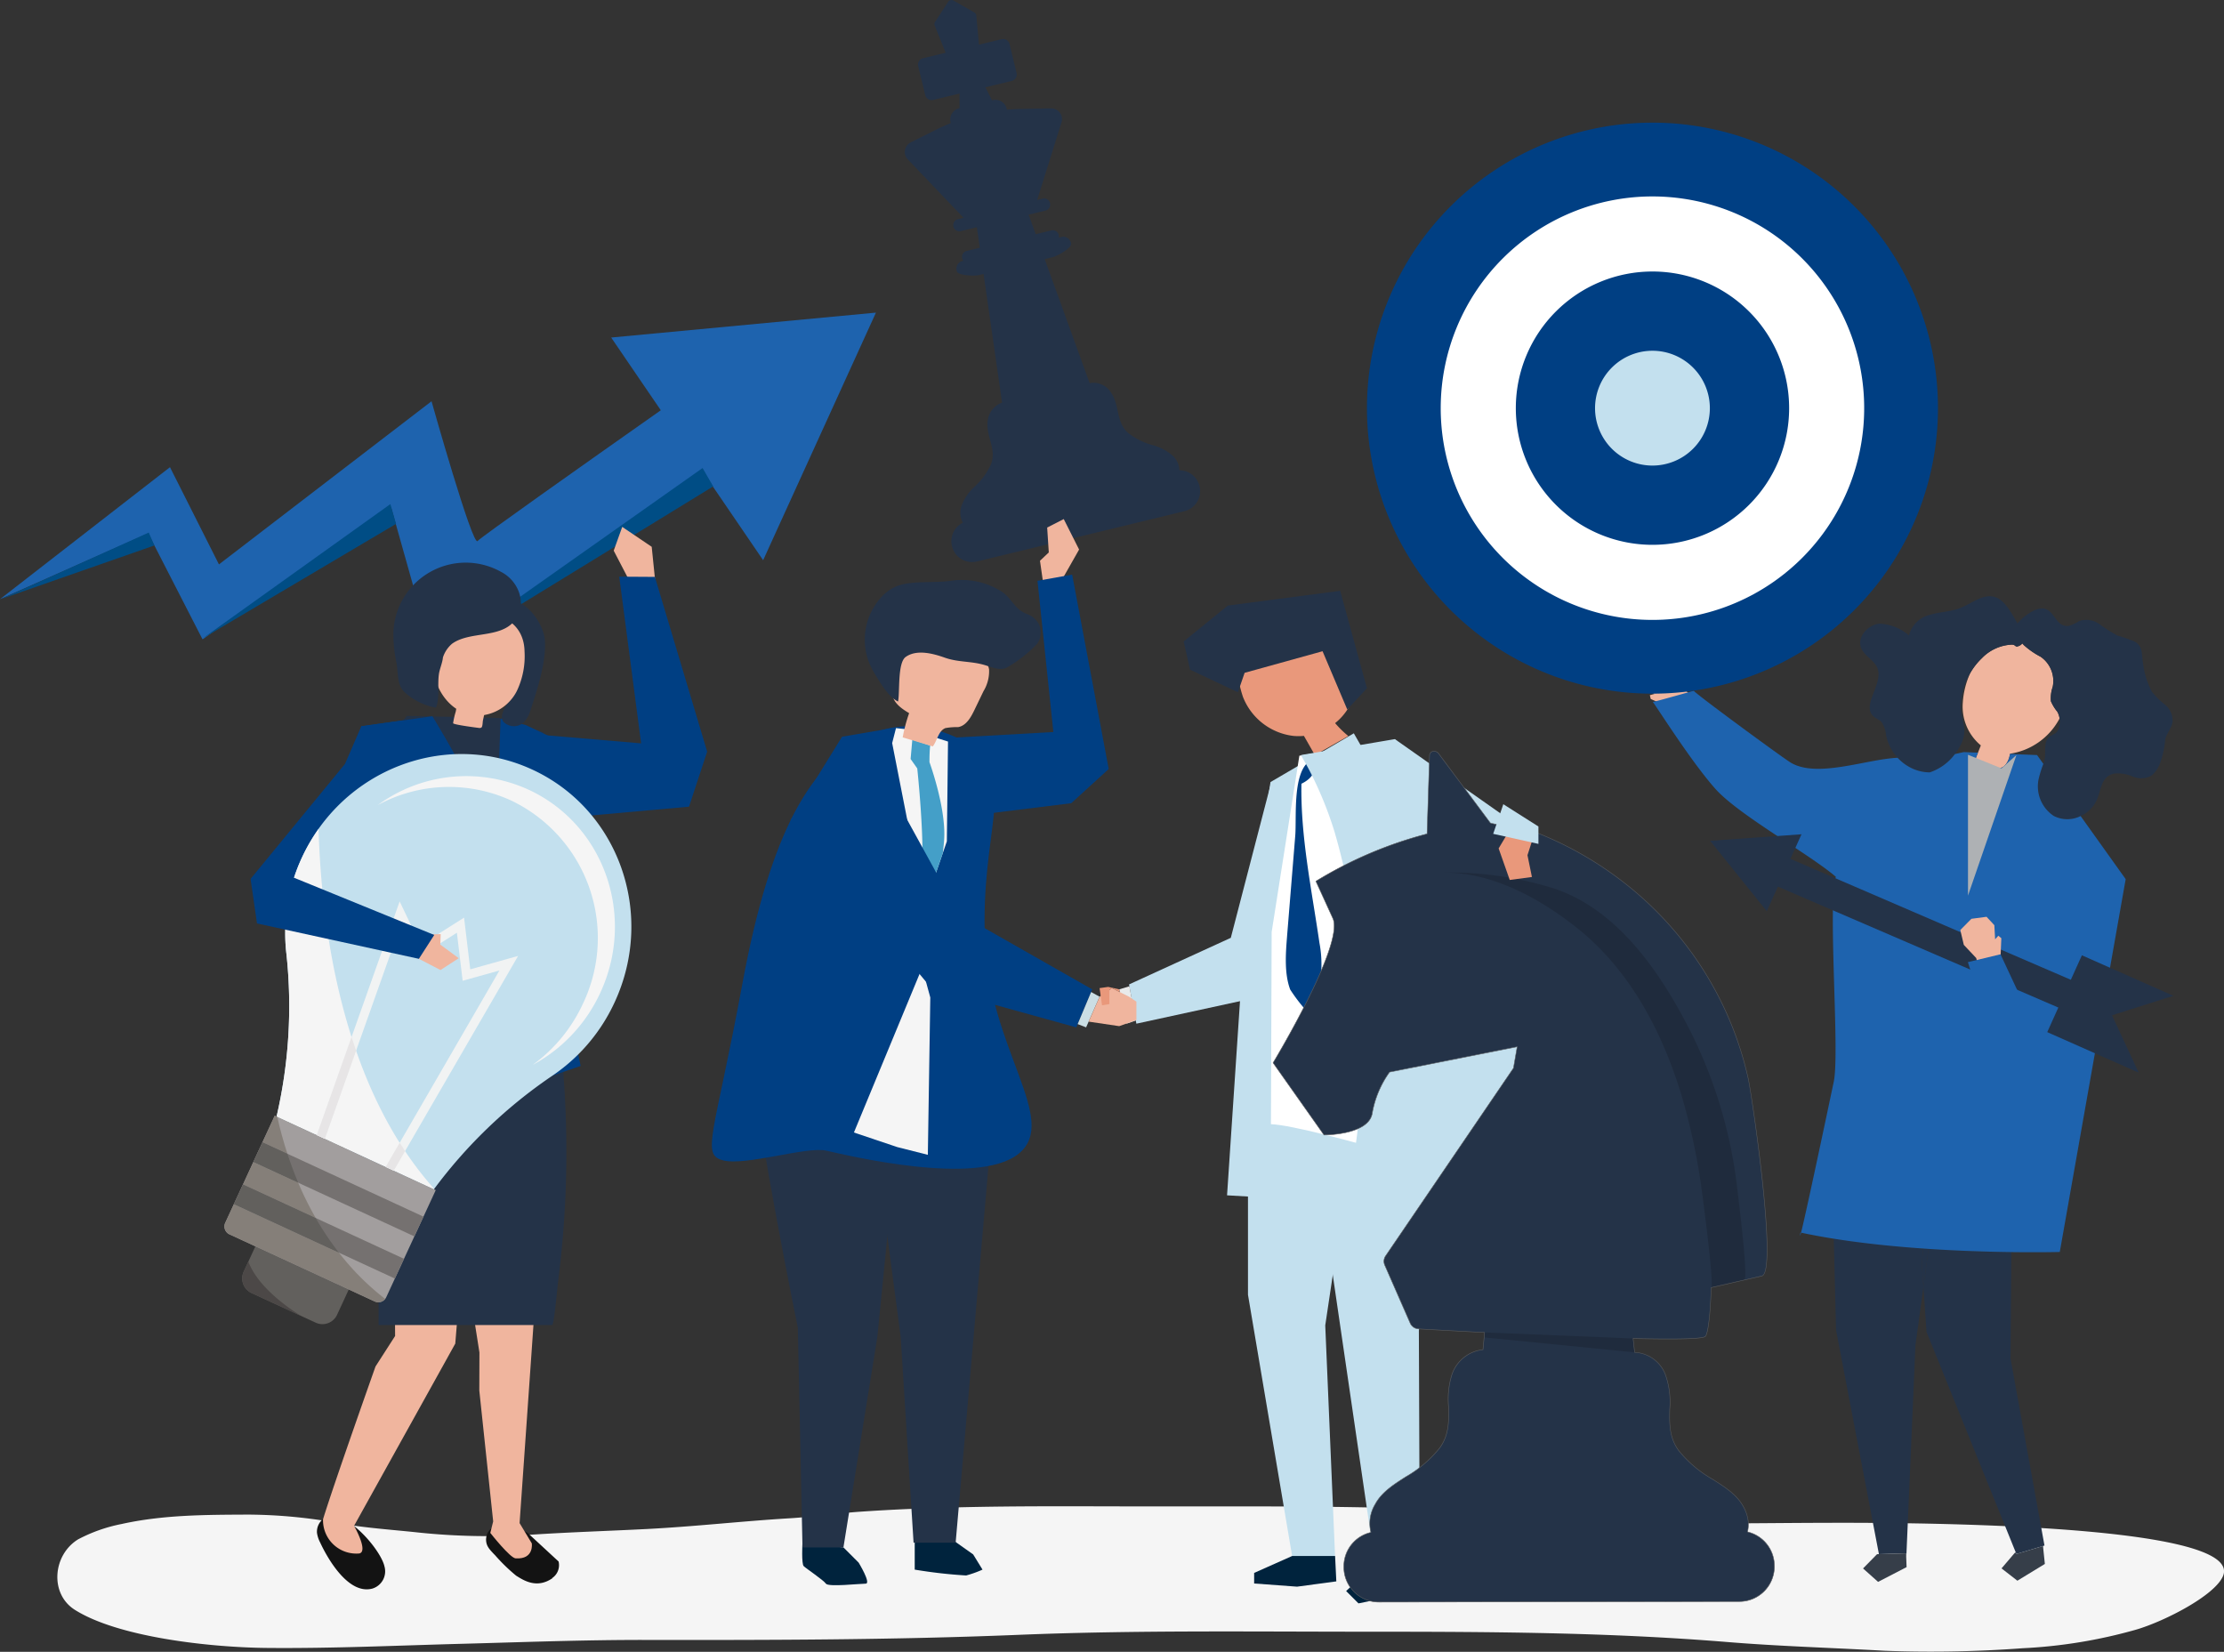 <svg xmlns="http://www.w3.org/2000/svg" xmlns:xlink="http://www.w3.org/1999/xlink" width="309.668" height="230" viewBox="0 0 309.668 230"><rect x="0" y="0" width="309.668" height="230" fill="#333333" stroke="none"/><defs><clipPath id="a"><rect width="309.668" height="230" fill="none"/></clipPath><clipPath id="b"><rect width="309.667" height="230" fill="none"/></clipPath><clipPath id="c"><rect width="20.894" height="2.772" fill="none"/></clipPath><clipPath id="d"><rect width="42.107" height="57.787" fill="none"/></clipPath></defs><g clip-path="url(#a)"><g clip-path="url(#b)"><path d="M164.861,695.193c-8.835.016-17.67.146-26.489.746-3.325.226-6.581.723-9.914.924-6.657.4-13.2,1.148-19.876,1.493-5.38.277-10.783.442-16.147.794a92.583,92.583,0,0,1-15.588-.291c-3.695-.4-7.406-.631-11.039-1.28A71.881,71.881,0,0,0,53.1,696.351c-6.037.026-11.917.03-17.695,1.311a21.933,21.933,0,0,0-6.051,2.134c-3.526,2.162-4,7.555-.483,9.8,5.93,3.773,18.585,5.254,26.9,5.324,9.108.077,17.955-.337,27.076-.58,8.475-.226,16.929-.547,25.419-.536,17.338.023,34.679,0,51.986-.708,16.261-.665,32.562-.437,48.858-.437,16.711,0,33.309.08,49.9,1.438,7.229.592,14.593.8,21.858,1.213a172.7,172.7,0,0,0,19.239-.351,70.08,70.08,0,0,0,15.791-2.587c3.913-1.143,10.889-4.7,12.089-7.425,3.364-7.652-47.414-7.468-55.21-7.451-8.722.019-17.513.195-26.227-.009a98.862,98.862,0,0,1-10.856-1c-3.564-.478-7.154-.357-10.768-.557-15.071-.838-30.175-.716-45.294-.716-4.92,0-9.842-.027-14.765-.018" transform="translate(-18.474 -485.462)" fill="#f5f5f5"/><path d="M127.876,353.035l8.113-8.358,3.2-13.645,1.787-.47-9.89,1.394-2.272,5.24-13.143,16.01.026.1c4.06.326,8.12-.859,12.18-.266" transform="translate(-80.774 -230.836)" fill="#003f83"/><path d="M643.8,341.136l18.462,12.986L674.4,364.868l-5.18.789L645.3,349.629Z" transform="translate(-449.576 -238.22)" fill="#c3e0ee"/><path d="M455.805,65.479a2.662,2.662,0,0,0-.123-.784A3.15,3.15,0,0,0,455,63.558a6.8,6.8,0,0,0-3.01-1.6,9.783,9.783,0,0,1-3.275-1.645c-1.776-1.519-1.172-3.841-2.407-5.623a2.845,2.845,0,0,0-2.991-1.336l-6.257-17.272,1.152-.28c.541-.131,2.674-1.272,2.521-1.9l-.005-.023a1.1,1.1,0,0,0-1.255-.9l-.452.11a.839.839,0,0,0-.006-.367l0-.017a.849.849,0,0,0-1.027-.622l-2.181.529-.987-2.723,2.351-.57a.849.849,0,0,0,.628-1.024l0-.017a.849.849,0,0,0-1.027-.622l-.759.184,3.435-10.961a1.507,1.507,0,0,0-1.514-1.786l-4.189.078c-.65.012-1.3.05-1.945.107l-.036-.147a1.617,1.617,0,0,0-1.956-1.185l-.08.019-.928-1.811,3.667-.89a.915.915,0,0,0,.676-1.1l-.98-4.038a.915.915,0,0,0-1.106-.67l-3.15.765-.373-4.056a.553.553,0,0,0-.277-.43l-2.9-1.659a.56.56,0,0,0-.747.181l-1.818,2.8a.555.555,0,0,0-.049.509l1.529,3.776-3.151.765a.914.914,0,0,0-.675,1.1l.98,4.038a.914.914,0,0,0,1.106.67l3.667-.89.006,2.035-.058.014a1.617,1.617,0,0,0-1.195,1.95l.029.119q-1.062.425-2.091.939l-3.471,1.736a1.507,1.507,0,0,0-.518,2.277l7.861,8.229-.785.191a.849.849,0,0,0-.627,1.024l0,.017a.849.849,0,0,0,1.027.622l2.233-.542.412,2.863-1.829.444a.849.849,0,0,0-.627,1.024l0,.017a.84.84,0,0,0,.163.329l-.214.052a1.1,1.1,0,0,0-.7,1.374l.005.023c.153.628,2.509.679,3.049.548l.676-.164,2.579,17.914a3.064,3.064,0,0,0-2.006,2.548c-.28,2.149,1.321,3.935.439,6.1a9.776,9.776,0,0,1-2.156,2.963,6.8,6.8,0,0,0-1.941,2.8,2.985,2.985,0,0,0,.2,2.312,2.866,2.866,0,0,0-1.515,3.239l.014.056a2.871,2.871,0,0,0,3.473,2.1L456.5,71.182a2.871,2.871,0,0,0,2.121-3.462l-.014-.056a2.866,2.866,0,0,0-2.8-2.184" transform="translate(-291.596 0)" fill="#243348"/><path d="M483.129,247.862l2.3-4.051-2.137-4.244-2.309,1.18.226,3.465-1.226,1.161.425,2.975Z" transform="translate(-335.176 -167.293)" fill="#f0b59e"/><path d="M440.51,287.9l13.774-.775-2.21-21.055,4.827-.862,5.091,27.067-5.222,4.763-14.04,1.738Z" transform="translate(-307.615 -185.199)" fill="#003f83"/><path d="M121.964,144.29,85.1,147.758l6.909,10.126c-11.146,7.842-25.092,17.7-25.509,18.207-.7.853-6.414-19.461-6.414-19.461l-29.6,22.716-6.819-13.537L0,184.189l20.639-9.152L28.2,189.781,54.44,171.336l5.916,21.015,38.477-24.472,7.426,10.883Z" transform="translate(0 -100.76)" fill="#1e63ae"/><path d="M199.926,242.481l38.99-23.912-1.477-2.56Z" transform="translate(-139.611 -150.843)" fill="#004d85"/><path d="M93.53,251.352l26.928-15.945-.788-2.757Z" transform="translate(-65.313 -162.463)" fill="#004d85"/><path d="M21.084,245.789.531,255.043l21.336-7.456Z" transform="translate(-0.371 -171.638)" fill="#004d85"/><path d="M289.169,252.094l-.626-6.146-4.106-2.774-1.186,3.31,1.96,3.767v3.085Z" transform="translate(-197.799 -169.812)" fill="#f0b59e"/><path d="M234.425,709.022l-4.3-3.974a8.471,8.471,0,0,0-3.638-1.059,2.058,2.058,0,0,0-1.81.849,2.085,2.085,0,0,0-.195,1.916,2.578,2.578,0,0,0,.374.6h0l0,0c.128.16.268.312.408.462.089.1.187.2.291.3a24.709,24.709,0,0,0,2.974,2.891c.869.521,2.779,1.911,5.038.348l-.026-.022a2.177,2.177,0,0,0,.886-2.323" transform="translate(-156.653 -491.606)" fill="#131313"/><path d="M226.767,605.111l-.348,4.986-1.7,24.275,1.7,2.824s.348,2.258-2.258,2.085c-.775-.052-3.52-3.542-3.52-3.542l.4-1.6-1.932-18.227.018-5.294-.924-5.878Z" transform="translate(-152.371 -422.299)" fill="#f0b59e"/><path d="M149.27,699.882a2.225,2.225,0,0,0-2.145.261,2.253,2.253,0,0,0-.846,1.9,4.106,4.106,0,0,0,.443,1.362c1.039,2.251,3.952,7.342,7.3,6.409a2.511,2.511,0,0,0,1.651-3.093c-.43-1.909-3.722-6-6.4-6.84" transform="translate(-102.144 -488.631)" fill="#131313"/><path d="M168.088,592.047l-.582,7.18L153.412,624.6s2.026,3.539.741,3.847a4.637,4.637,0,0,1-5.061-4.761c1.482-4.84,7.307-21.275,7.307-21.275l2.727-4.241-.04-7.97Z" transform="translate(-104.113 -412.147)" fill="#f0b59e"/><path d="M159.248,386.59a38.507,38.507,0,0,1,1.261-9.618c2.536-7.215,3.024-10.771,3.024-16.644s-.494-24.494-.494-24.494l4.829-5.434,12.963.3,6.026,1.987s1.276,23.427,1.638,30.978c.258,5.388.633,10.055,1.125,16.3a141.755,141.755,0,0,1-.753,29.507s-.476,5.069-.69,5.513c-.028.151-.044.232-.044.232H163.917v-8.7q-1.2-4.189-2.3-8.409c-.929-3.574-2.165-7.594-2.371-11.523" transform="translate(-111.197 -230.724)" fill="#243348"/><path d="M160.679,331.956l-.855,3.822s2.713,20.92,2.88,24.662-4.656,18.7-4.656,18.7l19.977,2.606s2.938-15.971,3.784-23.906-11.241-27.276-11.241-27.276Z" transform="translate(-110.368 -230.836)" fill="#003f83"/><path d="M233.6,332.583l4.077,1.935s-.573,23.84.472,29.9c.637,3.691,3.118,15.644,3.118,15.644l-6.451,2.208s-3.972-14.951-4.761-22.885.071-27.665.071-27.665Z" transform="translate(-160.419 -231.641)" fill="#003f83"/><path d="M230.131,285.834c.529,2.048-.686,4.072-1.749,5.8-.434.706-1.107,1.688-.547,2.493a2.04,2.04,0,0,0,2.872.047,4.192,4.192,0,0,0,.929-1.751c.926-2.821,2.218-6.773,1.965-9.738-.2-2.378-3.119-6.6-6.122-5.09a3.119,3.119,0,0,0-1.194,1.3,2.448,2.448,0,0,0-.387.965c-.142,1.377,1.186,1.731,2.058,2.471a6.955,6.955,0,0,1,2.176,3.508" transform="translate(-157.74 -193.626)" fill="#243348"/><path d="M206.821,297.515a6.26,6.26,0,0,0,4.581-3.346,11.239,11.239,0,0,0,1.076-5.525c-.117-6.3-8.476-6.654-11.727-2.124-2.832,3.948.236,11.736,6.069,10.995" transform="translate(-139.442 -197.948)" fill="#f0b59e"/><path d="M188.422,273c-.069.763-.457,1.573-.564,2.357-.2,1.444.126,3.317-.4,4.636a8.888,8.888,0,0,1-4.335-2.124c-1.109-1.027-.91-2.555-1.158-4.068a19.487,19.487,0,0,1-.442-4.223,10.077,10.077,0,0,1,14.991-8.5c2.579,1.323,3.707,4.686,1.81,6.9-2.04,2.376-6.185,1.346-8.629,3.109A4.17,4.17,0,0,0,188.422,273" transform="translate(-126.75 -181.454)" fill="#243348"/><path d="M213.58,324.627l-.305,1.408c-.046.215-.029.831-.214.979a.5.5,0,0,1-.367.05c-.362-.044-3.607-.458-3.571-.664a11.369,11.369,0,0,1,.373-1.623,6.168,6.168,0,0,1,.45-1.554,5.849,5.849,0,0,0,1.77.794q.939.266,1.888.5l-.024.109" transform="translate(-146.033 -225.711)" fill="#f0b59e"/><path d="M250.841,288.209l13.593,1.156-3.045-23.209,4.962.031,7.28,24.33-2.528,7.665L251.941,299.9Z" transform="translate(-175.166 -185.861)" fill="#003f83"/><path d="M363.039,433.576l-2.33-.639,1.684-3.383,2.914-.336,1.513,1.985Z" transform="translate(-251.889 -299.729)" fill="#cfb596"/><path d="M761.055,305.361l-1.621-1.372-2.1.67-1.2,1.754.55,1.5,1.705.989-.647.173.119.528,2.678,1.22c.644-.671,2.815-1.187,3.16-1.546l-1.791-1.539Z" transform="translate(-528.016 -212.28)" fill="#f0b59e"/><path d="M929.548,713.527l.059.579.2,1.92-3.826,2.334-2.208-1.714,1.814-2.127.169-.1.089.221Z" transform="translate(-645.082 -498.266)" fill="#363e49"/><path d="M888.447,576.409c4.336.285,8.359.4,11.52.445l-.113,14.824,4.728,26.036-.207.062-3.705,1.11-.089-.221-12.424-30.7-.434-6.258Z" transform="translate(-619.91 -402.515)" fill="#243348"/><path d="M858.607,575.214l.223,3.211-1.111,8.138-1.266,29.37h-.021l-.016-.425-3.781.115-5.966-31.181-.322-12.739c4.1.654,8.4,1.086,12.455,1.369Z" transform="translate(-591.016 -399.228)" fill="#243348"/><path d="M887.18,576.24l.752.051-.724,5.3-.223-3.211Z" transform="translate(-619.394 -402.397)" fill="#243348"/><path d="M861.814,717.028l.261-.008,3.781-.115.016.425.056,1.5-3.97,2.052-2.093-1.868Z" transform="translate(-600.456 -500.625)" fill="#363e49"/><path d="M907.992,312.177l.4-1.012-.031-.022a7.011,7.011,0,0,1-2.484-5.9,11.775,11.775,0,0,1,1.044-4.169,9.214,9.214,0,0,1,1.616-2.056,6.169,6.169,0,0,1,4.192-1.887c.613.021.358.5,1.1.122a1.325,1.325,0,0,0,.336-.286c.109.119.184.2.2.224a11.057,11.057,0,0,0,2.352,1.631,4.1,4.1,0,0,1,1.682,4.179,4.876,4.876,0,0,0-.25,2.019,5.908,5.908,0,0,0,.882,1.446,2.611,2.611,0,0,1,.321.953,9.392,9.392,0,0,1-6.881,4.905l-.007.03c-.037.164-.075.328-.121.487-.2.71-.686,1.46-1.426,1.513a2.246,2.246,0,0,1-.98-.232l-1.9-.769a.516.516,0,0,1-.322-.249.509.509,0,0,1,.048-.355l.228-.576" transform="translate(-632.581 -207.379)" fill="#f0b59e"/><path d="M861.277,279a6.7,6.7,0,0,1,4.045,1.635,3.976,3.976,0,0,1,3-2.89c1.362-.4,2.8-.4,4.127-.917,1.6-.626,3.182-2.01,4.771-1.559,1.431.406,2.324,2.146,3.213,3.69l.07-.074a7.19,7.19,0,0,1,2.314-1.759c2.854-1.18,2.526,2.383,4.72,2.194a5.2,5.2,0,0,0,1.476-.684,3.114,3.114,0,0,1,2.837.427,20.35,20.35,0,0,0,2.5,1.59,18.667,18.667,0,0,1,2.47.876c1.129.678.9,1.9,1.1,3.021a11.65,11.65,0,0,0,1.231,3.929A11.449,11.449,0,0,0,901,290.3a2.855,2.855,0,0,1,1.029,2.369c-.127.876-.821,1.587-1.02,2.452a12.6,12.6,0,0,1-.709,3.274,4.074,4.074,0,0,1-1.205,1.764,2.969,2.969,0,0,1-2.577.137,5.389,5.389,0,0,0-2.575-.433c-1.911.375-1.806,2.263-2.493,3.745a4.533,4.533,0,0,1-2.214,2.175,4.147,4.147,0,0,1-3.737-.013,4.938,4.938,0,0,1-2.111-5.146,15.612,15.612,0,0,1,.658-2.106,5.5,5.5,0,0,0,.2-.809c.154-.976-.226-2.406.766-3.067a7.088,7.088,0,0,0,.756-.415,1.444,1.444,0,0,0,.383-.6,2.908,2.908,0,0,0,.15-1.422,2.6,2.6,0,0,0-.321-.953,5.9,5.9,0,0,1-.882-1.446,4.876,4.876,0,0,1,.25-2.019,4.1,4.1,0,0,0-1.683-4.179,11.036,11.036,0,0,1-2.352-1.631c-.021-.021-.1-.105-.2-.224a1.335,1.335,0,0,1-.336.286c-.741.377-.486-.1-1.1-.122a6.169,6.169,0,0,0-4.192,1.887,9.233,9.233,0,0,0-1.616,2.056,9.559,9.559,0,0,0-1.3,4.462c-.07,2.217,1.079,3.194.024,5.428a7.882,7.882,0,0,1-.854,1.4,7.235,7.235,0,0,1-3.5,2.549c-.155,0-.309-.007-.462-.019a5.894,5.894,0,0,1-2.195-.626,6.57,6.57,0,0,1-3.44-4.507,3.8,3.8,0,0,0-.625-1.84c-.344-.378-.869-.525-1.22-.895-1.464-1.538,1.33-4.331.7-6.445-.4-1.336-2.042-1.858-2.4-3.209-.4-1.509,1.184-3.071,2.683-3.162" transform="translate(-599.524 -192.16)" fill="#243348"/><path d="M762.8,320.347c.111-.02,5.18,8.117,8.712,12.092,3.225,3.629,13.1,9.093,16.782,12.254-1.166,4.1.579,24.423-.289,28.544-5.527,26.229-4.627,20.992-4.627,20.992,1.5.323,3.047.607,4.627.859,4.1.654,8.4,1.086,12.455,1.369l.751.051c4.336.285,8.359.4,11.52.445,4.1.054,6.746-.018,6.746-.018l9.177-51.914-6.273-8.782a4.146,4.146,0,0,1-3.737-.013,4.939,4.939,0,0,1-2.111-5.146,15.6,15.6,0,0,1,.658-2.106l-.877-1.228-3.754-.152c-.037.164-.075.327-.121.487-.2.71-.686,1.46-1.426,1.513a2.248,2.248,0,0,1-.981-.232l-1.9-.769a.516.516,0,0,1-.322-.249.508.508,0,0,1,.047-.355l.228-.576-1.978-.08c-.282.062-.7.151-1.227.273a7.235,7.235,0,0,1-3.5,2.549c-.155,0-.309-.007-.462-.019a5.891,5.891,0,0,1-2.194-.626,6.486,6.486,0,0,1-1.829-1.385c-4.3.185-11.222,2.879-14.882.671-1.192-.719-13.781-9.961-13.483-10.008,0,0-5.1,1.446-5.588,1.535l-.144.026" transform="translate(-532.675 -222.613)" fill="#1e63ae"/><path d="M630.9,96.245a39.753,39.753,0,1,0,39.87-39.632A39.758,39.758,0,0,0,630.9,96.245" transform="translate(-440.565 -39.534)" fill="#003f83"/><path d="M664.944,120.05a29.482,29.482,0,1,0,29.569-29.392,29.486,29.486,0,0,0-29.569,29.392" transform="translate(-464.34 -63.307)" fill="#fff"/><path d="M699.6,144.281a19.028,19.028,0,1,0,19.083-18.97,19.03,19.03,0,0,0-19.083,18.97" transform="translate(-488.538 -87.507)" fill="#003f83"/><path d="M736.173,169.857a7.993,7.993,0,1,0,8.017-7.969,7.994,7.994,0,0,0-8.017,7.969" transform="translate(-514.08 -113.049)" fill="#c3e0ee"/><path d="M839.512,405.311l1.537-3.409,12.738,5.642-8.545,2.71,3.721,7.99L836.225,412.6l1.543-3.424-39.048-16.837-1.545,3.423-7.891-9.8,12.726-.911-1.545,3.423Z" transform="translate(-551.169 -268.888)" fill="#243348"/><path d="M1000.688,461.173l.016-.033h0Zm.717-1.588.016-.033h0Z" transform="translate(-698.795 -320.912)" fill="#1e63ae"/><path d="M540.9,360.95l-5.635,21.689-14.175,6.49,1.025,5.465,15.711-3.416,12.751-20.149Z" transform="translate(-363.888 -252.057)" fill="#c3e0ee"/><path d="M576,522.848V545.39l6.148,36.375h5.977l-1.366-32.106,3.928-26.3Z" transform="translate(-402.232 -365.112)" fill="#c3e0ee"/><path d="M572.374,345.234l11.6-6.79s6.058,10.227,13.722,26.923,3.764,40.04,3.764,40.04-29.318-2.388-35.136-2.632l2.2-33Z" transform="translate(-395.47 -236.34)" fill="#c3e0ee"/><path d="M606.154,514.9l8.437,57.726h6.376l-.119-31.487,5.248-31.487Z" transform="translate(-423.286 -355.895)" fill="#c3e0ee"/><path d="M570.9,299.19c3.615-.285,6.508-3.732,10.138-3.543a6.888,6.888,0,0,1,5.525,4.055,5.8,5.8,0,0,1,.626,3.268,5.544,5.544,0,0,1-.752,2.018,7.883,7.883,0,0,1-1.869,2.147,14.2,14.2,0,0,0,1.841,1.8l-4.656,2.652-1.528-2.674a7.611,7.611,0,0,1-1.508,0,8.635,8.635,0,0,1-6.979-5.425,16.79,16.79,0,0,1-.838-4.3" transform="translate(-398.668 -206.45)" fill="#e9987b"/><path d="M554.787,284.1l10.852-3.007,3.439,8.114,2.742-2.956-3.725-13.569-15.65,2.054-6.147,5,.894,3.927,6.662,3.14Z" transform="translate(-381.487 -190.417)" fill="#243348"/><path d="M590.548,343.834l13.06-2.141s4.595,5.578,12.259,22.273,3.764,40.04,3.764,40.04-27.22-8.626-33.039-8.869l.1-26.763Z" transform="translate(-409.626 -238.609)" fill="#fff"/><path d="M593.628,375.368c-.2,2.437-.39,5.177.437,7.39a23.175,23.175,0,0,0,2.145,2.83,14.43,14.43,0,0,0,1.844-2.969,15.934,15.934,0,0,0,.082-6.363c-1.065-7.366-2.637-14.715-2.507-22.156,1.38-.662,2.458-1.917,1.336-3.292-2.653,1.5-1.98,7.887-2.2,10.571q-.57,7-1.139,13.99" transform="translate(-414.419 -244.974)" fill="#003f83"/><path d="M584.129,718.144l-5.294,2.356v1.472l5.977.442,5.465-.736-.171-3.533Z" transform="translate(-404.209 -501.49)" fill="#00233d"/><path d="M626.024,718.144l-2.869,3.156-1.865,1.721,1.721,1.721,4.878-1,4.16-3.586-.717-2.008Z" transform="translate(-433.856 -501.49)" fill="#00233d"/><path d="M625.9,363.832c-7.7-16.956-12.324-22.7-12.324-22.7l-13.049,2.214-.01.067c.384.682.78,1.358,1.141,2.054a51.566,51.566,0,0,1,3.51,8.58,93.243,93.243,0,0,1,3.172,16.065,108.209,108.209,0,0,1,.769,15.621,106.5,106.5,0,0,1-2.547,20.43c11.847.608,25.793,1.338,25.793,1.338s1.248-26.716-6.455-43.672" transform="translate(-419.347 -238.22)" fill="#c3e0ee"/><path d="M426.415,708.246l3.906,2.767,1.3,2.116a15.184,15.184,0,0,1-2.278.814,67.9,67.9,0,0,1-7.161-.814v-3.743Z" transform="translate(-294.817 -494.578)" fill="#00233d"/><path d="M375.981,712.849l2.116,2.116s1.79,2.93.977,2.93-5.208.488-5.534,0-2.767-2.116-3.092-2.441-.175-3.18-.175-3.18Z" transform="translate(-258.542 -497.39)" fill="#00233d"/><path d="M367.754,502.6l-2.767,27.831-4.72,29.3h-5.7l-.651-30.6s-5.7-27.831-6.185-36.131Z" transform="translate(-242.828 -344.265)" fill="#243348"/><path d="M420.456,496.3l-4.883,55.987h-5.859l-1.79-28.644-3.363-25.36,12.8-15Z" transform="translate(-282.51 -337.485)" fill="#243348"/><path d="M364.971,338.116s-7.148-5.387-14.83-1.565-13.376,13.014-17.329,34.4-5.831,23.883-2.684,24.682,11.584-1.971,14.341-1.358,21.138,5.1,26.824.406S367.21,380.237,366.573,365s4.363-21.715-1.6-26.888" transform="translate(-229.427 -234.062)" fill="#003f83"/><path d="M414.421,336.281l-2.117-.239-.534,2.086,4.472,22.79,3.145-9.109.16-13.894Z" transform="translate(-287.546 -234.663)" fill="#f5f5f5"/><path d="M424.754,357.228c.113-.857.188-1.628.211-2.261.161-4.365-2.058-10.428-2.058-10.428a22.474,22.474,0,0,1,.094-2.328l-2.484-.8-.237,2.683.926,1.315s1.13,10.619.563,14.724c-.06.431-.133.872-.215,1.317l.631,3.215Z" transform="translate(-293.487 -238.415)" fill="#449fc8"/><path d="M403.6,446.626l-9.5,22.945,6.033,2.031,4.26,1.078.342-21.907Z" transform="translate(-275.201 -311.885)" fill="#f5f5f5"/><path d="M417.528,308.126l-4.2-1.258a21.883,21.883,0,0,1,.9-3.372c-1.107-.65-2.358-1.544-2.323-2.827a3.62,3.62,0,0,1,.3-1.169c.595-1.562.7-3.316,1.784-4.686.358-.454.421-1.1.818-1.516a3.709,3.709,0,0,1,2.819-.882,9.025,9.025,0,0,1,6.831,3.146,3.957,3.957,0,0,1,.9,1.834,5.363,5.363,0,0,1-.775,3.039l-1.278,2.649c-.49,1.016-1.133,2.154-2.243,2.354a9.294,9.294,0,0,0-1.781.137c-.983.386-1.119,1.709-1.755,2.551" transform="translate(-287.64 -204.198)" fill="#f0b59e"/><path d="M421.61,272.38a4.283,4.283,0,0,1-.892-.506c-.911-.705-1.4-1.781-2.384-2.475a10.276,10.276,0,0,0-7.167-1.617c-2.289.346-5.2-.034-7.343.666A5.823,5.823,0,0,0,401.49,270a8.771,8.771,0,0,0-1.8,9.1,12.516,12.516,0,0,0,1.011,1.95c.8,1.292,1.74,2.879,3.049,3.555.275-1.236-.093-5.373,1.06-6.205,1.528-1.1,3.823-.484,5.434.088,1.92.682,3.7.46,5.636,1.055.987.3,2.065.79,2.995.341a17.938,17.938,0,0,0,4.251-3.332,2.7,2.7,0,0,0,.149-2.883,2.992,2.992,0,0,0-1.665-1.285" transform="translate(-278.71 -186.922)" fill="#243348"/><path d="M379.033,336.043l-7,1.2-7.173,11.613,19.468,23.226,20.322,5.635,2.22-5.294L388.255,361.83,376.813,341Z" transform="translate(-254.786 -234.664)" fill="#003f83"/><path d="M499.261,457.849l1.18.653-1.879,4.269-1.175-.456Z" transform="translate(-347.333 -319.723)" fill="#cbdee4"/><path d="M517.981,455.211l-1.415.424,1.025,4.782,1.284-.44Z" transform="translate(-360.725 -317.881)" fill="#e8eaeb"/><path d="M503.975,457.247l1.708-1.2,2.391,1.2,1.025.683v2.562l-2.391.854-4.259-.629Z" transform="translate(-350.867 -318.467)" fill="#f0b59e"/><path d="M510.242,455.827l-1.537-.341-1.2.171.342,2.391,1.024-.171v-1.981l.342-.239,1.1.542Z" transform="translate(-354.401 -318.072)" fill="#e9987b"/><path d="M657.371,460.159a4.863,4.863,0,0,0-3.739-4.721,4.53,4.53,0,0,0,.109-1.343,5.37,5.37,0,0,0-.674-2.151c-.919-1.717-2.67-2.794-4.313-3.841a16.548,16.548,0,0,1-4.73-4.019c-2.317-3.216-.405-6.811-1.727-10.243a4.813,4.813,0,0,0-4.386-3.4l-.214-1.934c5.5.131,9.648.094,10.059-.29.357-.332.7-2.865.807-6.8l7.063-1.615c2.246-.539-1.4-25.244-1.9-27.488a47.718,47.718,0,0,0-17.436-27.393,49.253,49.253,0,0,0-13.452-7.382c-.654-.236-4.844-.584-5.029-.831l-7.192-9.653c-.377-.506-1.238-.355-1.257.22l-.347,10.969a56.966,56.966,0,0,0-15.48,6.594l2.362,5.173c1.654,3.621-8.322,20.113-8.322,20.113l7.087,10.045s6.274.049,6.725-3.071a13.9,13.9,0,0,1,2.405-5.686l17.771-3.526-.517,2.976-17.8,26.146a1.33,1.33,0,0,0-.119,1.283l3.544,8.082a1.33,1.33,0,0,0,1.142.794c1.5.086,4.944.279,9.213.5l-.224,2.393a5.185,5.185,0,0,0-4.306,3.409c-1.311,3.437.612,7.025-1.695,10.249a16.551,16.551,0,0,1-4.717,4.035c-1.639,1.052-3.386,2.135-4.3,3.855a5.093,5.093,0,0,0-.581,3.9,4.864,4.864,0,0,0-3.773,4.746v.1a4.866,4.866,0,0,0,4.873,4.858l50.216-.081a4.865,4.865,0,0,0,4.858-4.873Z" transform="translate(-410.31 -242.141)" fill="#243348"/><g transform="translate(206.708 185.528)" opacity="0.16" style="mix-blend-mode:multiply;isolation:isolate"><g clip-path="url(#c)"><path d="M685.177,614.972l20.679.838.215,1.934-20.893-2.078Z" transform="translate(-685.177 -614.972)" fill="#070303"/></g></g><g transform="translate(200.908 121.492)" opacity="0.16" style="mix-blend-mode:multiply;isolation:isolate"><g clip-path="url(#d)"><path d="M703.3,460.5c.471-.107-1.1-12.084-1.269-13.294a88.04,88.04,0,0,0-2.84-13.427c-2.714-8.965-7.267-17.625-14.731-23.488-5.175-4.064-11.7-7.647-18.506-7.576a48.67,48.67,0,0,1,15.333,2.172c8.669,2.819,14.484,11.085,18.55,18.8a65.28,65.28,0,0,1,7.12,23.2c.1.917,1.557,12.34.96,12.562Z" transform="translate(-665.951 -402.711)" fill="#070303"/></g></g><path d="M602.2,465.165a4.91,4.91,0,0,1-4.909-4.893v-.1a4.872,4.872,0,0,1,3.764-4.772,5.175,5.175,0,0,1,.593-3.89c.888-1.673,2.547-2.737,4.152-3.766l.161-.1a16.5,16.5,0,0,0,4.707-4.026c1.3-1.816,1.25-3.709,1.2-5.713a11.525,11.525,0,0,1,.492-4.527,5.181,5.181,0,0,1,4.307-3.427l.218-2.33c-4.142-.21-7.526-.4-9.177-.494a1.36,1.36,0,0,1-1.172-.815l-3.544-8.082a1.358,1.358,0,0,1,.122-1.317l17.8-26.14.507-2.918-17.707,3.513a13.962,13.962,0,0,0-2.39,5.659c-.443,3.066-6.486,3.1-6.743,3.1h-.036l-.01-.015-7.1-10.064.012-.02c.1-.165,9.947-16.517,8.32-20.08l-2.375-5.2.025-.017a57.533,57.533,0,0,1,15.466-6.592l.346-10.943a.615.615,0,0,1,.665-.562.805.805,0,0,1,.654.322l7.192,9.653a14.348,14.348,0,0,0,2.646.448,19.761,19.761,0,0,1,2.366.371,49.249,49.249,0,0,1,13.462,7.387,48.025,48.025,0,0,1,11.056,12.065,47.47,47.47,0,0,1,6.392,15.348c.465,2.086,4.2,26.973,1.877,27.53l-2.446.559-.843.192-3.748.857c-.1,3.706-.431,6.435-.818,6.8-.265.247-1.948.367-5.145.367-1.362,0-3.01-.023-4.9-.067l.207,1.866a4.839,4.839,0,0,1,4.386,3.416,11.519,11.519,0,0,1,.507,4.526c-.046,2-.089,3.9,1.216,5.709a16.5,16.5,0,0,0,4.72,4.011l.161.1c1.607,1.024,3.27,2.082,4.163,3.751a5.374,5.374,0,0,1,.678,2.166,4.591,4.591,0,0,1-.1,1.319,4.881,4.881,0,0,1,3.732,4.747v.1a4.907,4.907,0,0,1-4.893,4.909Zm19.306-77.4-.531,3.041-17.8,26.146a1.287,1.287,0,0,0-.116,1.249l3.544,8.082a1.289,1.289,0,0,0,1.111.773c1.656.094,5.054.284,9.213.5l.037,0-.23,2.457-.026,0a5.123,5.123,0,0,0-4.279,3.387,11.476,11.476,0,0,0-.487,4.5c.05,1.928.1,3.921-1.211,5.756A16.557,16.557,0,0,1,606,447.7l-.16.1c-1.6,1.024-3.248,2.083-4.128,3.739a5.092,5.092,0,0,0-.578,3.872l.011.036-.036.008a4.8,4.8,0,0,0-3.746,4.711v.1a4.837,4.837,0,0,0,4.83,4.822l50.223-.081a4.836,4.836,0,0,0,4.823-4.838v-.1a4.81,4.81,0,0,0-3.711-4.687l-.034-.008.008-.034a4.522,4.522,0,0,0,.108-1.333,5.3,5.3,0,0,0-.67-2.137c-.885-1.653-2.539-2.706-4.139-3.725l-.161-.1a16.56,16.56,0,0,1-4.739-4.029c-1.319-1.831-1.274-3.824-1.23-5.752a11.477,11.477,0,0,0-.5-4.5,4.785,4.785,0,0,0-4.358-3.375l-.027,0-.222-2h.04c1.906.045,3.567.068,4.938.068,3.134,0,4.848-.117,5.1-.348.3-.281.68-2.521.8-6.773v-.027l4.644-1.061,2.447-.56c.906-.217.924-4.857.051-13.066-.684-6.43-1.724-13.231-1.981-14.38a47.4,47.4,0,0,0-6.383-15.326,47.954,47.954,0,0,0-11.04-12.047,49.157,49.157,0,0,0-13.443-7.377,20.32,20.32,0,0,0-2.351-.367,10.6,10.6,0,0,1-2.694-.476L610.49,347a.736.736,0,0,0-.6-.293.547.547,0,0,0-.595.494l-.348,10.995-.025.007a57.708,57.708,0,0,0-15.445,6.573l2.349,5.146c.69,1.512-.5,5.363-3.541,11.445-2.181,4.363-4.58,8.365-4.77,8.681l7.063,10.011c.268,0,6.238-.038,6.672-3.04a14.044,14.044,0,0,1,2.412-5.7l.008-.011.013,0Z" transform="translate(-410.212 -242.059)" fill="#5a5c5f"/><path d="M126.638,581.232l-1.619,3.5a2.243,2.243,0,0,1-2.963,1.132l-8.98-4.15a2.243,2.243,0,0,1-1.058-2.99l1.619-3.5Z" transform="translate(-78.074 -401.687)" fill="#62605d"/><path d="M131.166,362.443c5.7-12.33,20.065-17.819,32.092-12.262s17.157,20.058,11.459,32.387a24.927,24.927,0,0,1-8.865,10.363h0a67.943,67.943,0,0,0-16.3,15.68L138.6,403.549l-10.958-5.064a67.936,67.936,0,0,0,1.379-22.575h0a24.93,24.93,0,0,1,2.147-13.468" transform="translate(-89.132 -243.022)" fill="#c3e0ee"/><path d="M133.02,525.289l-6.88,14.888a1.212,1.212,0,0,1-1.593.631l-20.275-9.369a1.212,1.212,0,0,1-.552-1.622l6.88-14.888Z" transform="translate(-72.346 -359.582)" fill="#a29e9e"/><path d="M133.484,382.585c.408,13.642,3.236,35.731,16.108,50.114l-.038.056L138.6,427.691l-10.958-5.064a67.945,67.945,0,0,0,1.379-22.575h0a24.928,24.928,0,0,1,2.147-13.468,25.3,25.3,0,0,1,2.318-4" transform="translate(-89.132 -267.165)" fill="#f5f5f5"/><path d="M202.9,389.858a21.211,21.211,0,0,0-10-28.275,20.733,20.733,0,0,0-18.586.645,20.85,20.85,0,0,1,21-2.158c10.5,4.852,14.978,17.511,10,28.275a21.724,21.724,0,0,1-9.431,10.06,21.786,21.786,0,0,0,7.015-8.547" transform="translate(-121.726 -250.12)" fill="#f5f5f5"/><path d="M155.79,453l15.843-27.357-5.124,1.435-.8-6.691-5.581,3.541-2.23-4.664-10.577,29.823-1.125-.52,11.542-32.542,2.915,6.1,6.054-3.841.862,7.2,6.664-1.867-17.319,29.9Z" transform="translate(-102.091 -290.516)" fill="#f1f3f3"/><path d="M180.7,528.576l-1.58,2.728L178,530.785l1.952-3.37q.369.585.753,1.161" transform="translate(-124.297 -368.301)" fill="#e7e5e6"/><path d="M151.676,480.506l-4.355,12.28-1.125-.52,4.846-13.663q.3.954.634,1.9" transform="translate(-102.091 -334.215)" fill="#e7e5e6"/><rect width="3.029" height="24.698" transform="translate(35.276 161.793) rotate(-65.198)" fill="#757170"/><rect width="3.029" height="24.698" transform="translate(32.563 167.664) rotate(-65.198)" fill="#757170"/><path d="M122.275,544.1l-10.128-4.68,1.443-3.122,6.248,2.887a45.7,45.7,0,0,0,2.438,4.915" transform="translate(-78.314 -374.502)" fill="#857f79"/><path d="M121.14,518.626l1.708-3.7.353.163c.409,1.819.883,3.53,1.409,5.137Z" transform="translate(-84.594 -359.582)" fill="#857f79"/><path d="M124.547,569.318l-20.275-9.369a1.212,1.212,0,0,1-.552-1.622l1.188-2.57,14.639,6.765a35.857,35.857,0,0,0,6.425,6.43,1.191,1.191,0,0,1-1.425.367" transform="translate(-72.346 -388.093)" fill="#857f79"/><path d="M123.177,532.818l-6.248-2.887,1.271-2.749,3.47,1.6q.7,2.135,1.507,4.033" transform="translate(-81.653 -368.139)" fill="#62605d"/><path d="M122.575,556.158l-14.639-6.765,1.27-2.749,10.128,4.68a41.3,41.3,0,0,0,3.24,4.834" transform="translate(-75.373 -381.729)" fill="#62605d"/><path d="M112.654,582.279c1.375,3.665,5.87,6.658,7.384,7.583l-6.962-3.217a2.243,2.243,0,0,1-1.058-2.99Z" transform="translate(-78.074 -406.614)" fill="#4c4847"/><path d="M691.672,386.079l1.549,4.391,3.088-.415-.621-3.033.765-2.374-3.36-.945Z" transform="translate(-483.004 -267.946)" fill="#e9987b"/><path d="M690.572,371.173l-1.411,4.124,6.3,1.4v-2.422Z" transform="translate(-481.251 -259.195)" fill="#c3e0ee"/><path d="M908.305,348.352v19.61l6.742-19.568-2.076,1.848Z" transform="translate(-634.283 -243.259)" fill="#aeb1b4"/><path d="M193.388,431.2l2.441-.061-.056,1.459,2.566,1.893-2.532,1.648-3.246-1.68Z" transform="translate(-134.468 -301.073)" fill="#f0b59e"/><path d="M121.347,404.388s-1.313-.376-5.662.4l.884,6.118,22.539,4.925,2.139-3.322Z" transform="translate(-80.784 -282.327)" fill="#003f83"/><path d="M905.244,427.031l-.488-2.067L906.3,423.4l2.109-.28,1.086,1.168.109,1.968.447-.5.417.345-.125,2.941c-.89.27-2.333,1.972-2.81,2.117l-.561-2.294Z" transform="translate(-631.804 -295.468)" fill="#f0b59e"/><path d="M915.013,462.526l-6.757-20.993,4.54-1.093,8.749,18.718Z" transform="translate(-634.249 -307.566)" fill="#1e63ae"/></g></g></svg>